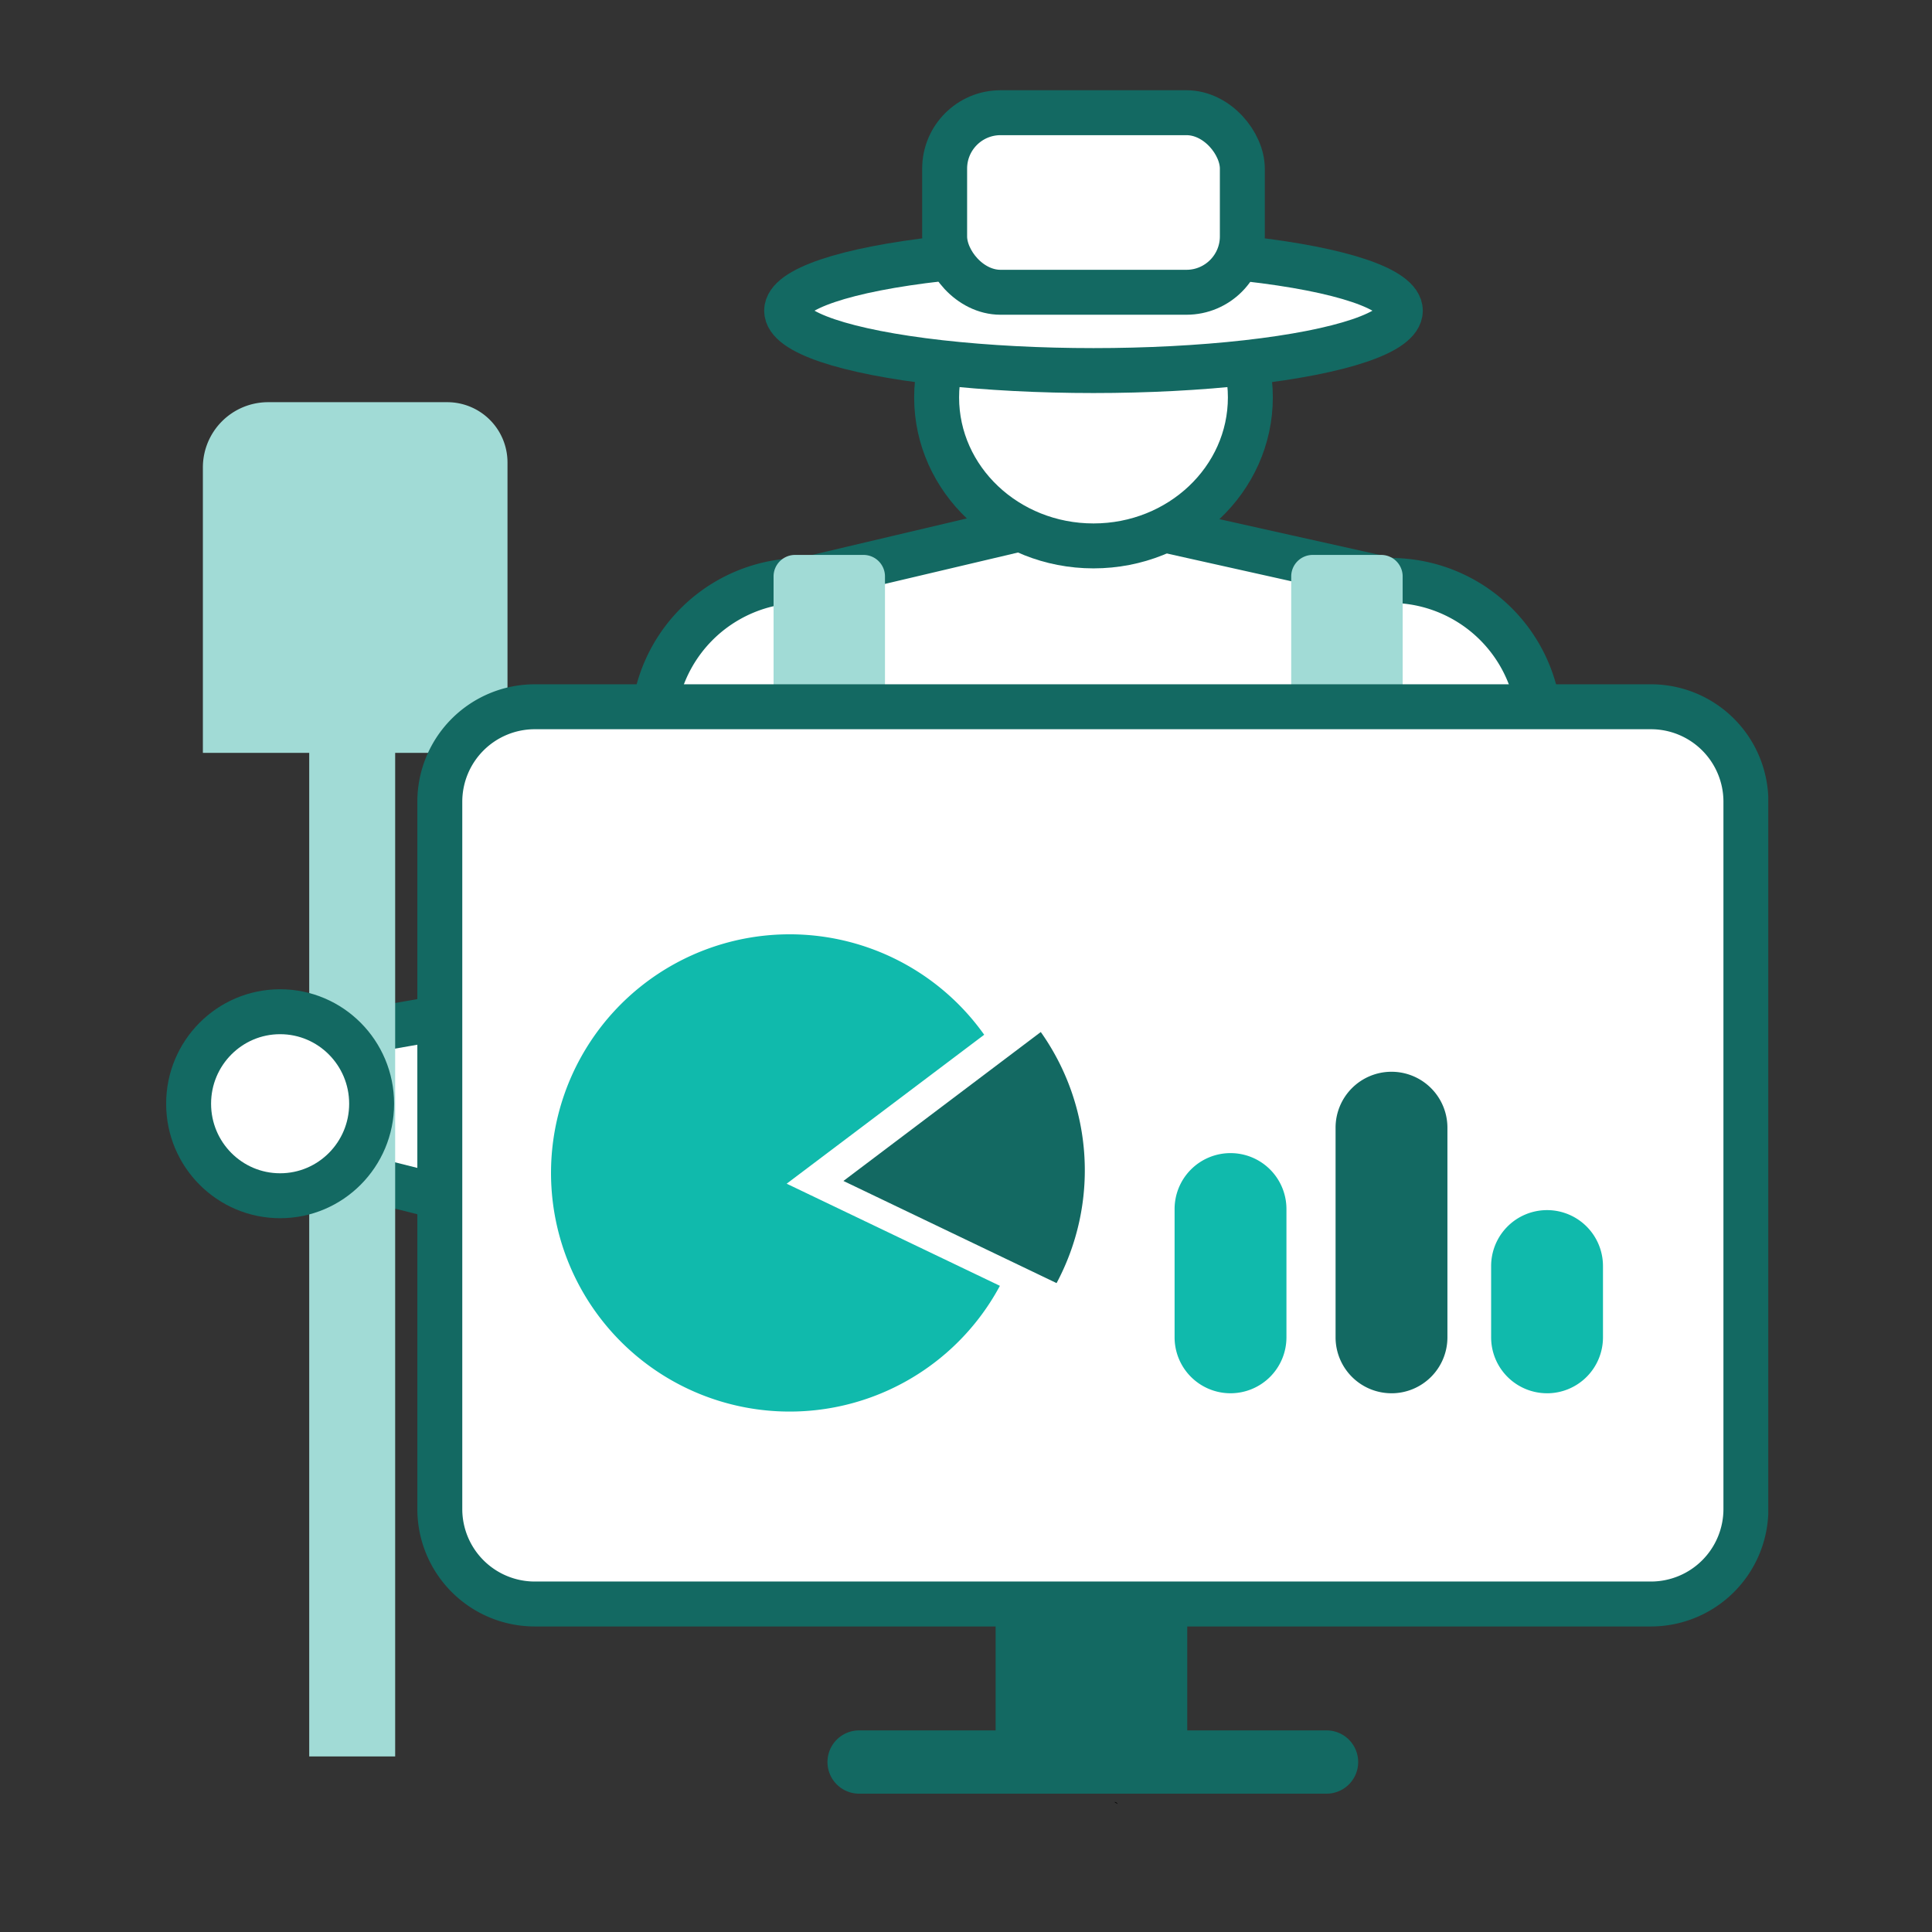 <svg xmlns="http://www.w3.org/2000/svg" xmlns:xlink="http://www.w3.org/1999/xlink" width="93" height="93" viewBox="0 0 93 93"><rect x="0" y="0" width="93" height="93" fill="#333333" stroke="none"/><defs><clipPath id="a"><rect width="77.118" height="82.498" transform="translate(0 0)" fill="none"/></clipPath></defs><g transform="translate(-1295 -1648)"><rect width="93" height="93" transform="translate(1295 1648)" fill="none"/><g transform="translate(1303 1652.341)"><path d="M14.088,44.5,5.414,46.02l.413,5.4,8.261,2.076Z" fill="#fff"/><path d="M14.088,44.5,5.414,46.02l.413,5.4,8.261,2.076Z" fill="none" stroke="#136962" stroke-width="2.163"/><g clip-path="url(#a)"><path d="M16.429,31.9H1.766V18.167A3.141,3.141,0,0,1,4.9,15.019h8.638a2.9,2.9,0,0,1,2.891,2.906Z" fill="#a1dbd6"/><rect width="4.137" height="53.425" transform="translate(6.885 26.783)" fill="#a1dbd6"/><path d="M9.889,48.789A4.405,4.405,0,1,1,5.484,44.36a4.417,4.417,0,0,1,4.405,4.429" fill="#fff"/><ellipse cx="4.405" cy="4.429" rx="4.405" ry="4.429" transform="translate(1.079 44.36)" fill="none" stroke="#136962" stroke-width="2.163"/><path d="M58.955,45.191H30.595a7.178,7.178,0,0,1-7.159-7.2V30.8a7.178,7.178,0,0,1,7.159-7.2l13.781-3.252L58.955,23.6a7.178,7.178,0,0,1,7.159,7.2v7.2a7.178,7.178,0,0,1-7.159,7.2" fill="#fff"/><path d="M58.955,45.191H30.595a7.178,7.178,0,0,1-7.159-7.2V30.8a7.178,7.178,0,0,1,7.159-7.2l13.781-3.252L58.955,23.6a7.178,7.178,0,0,1,7.159,7.2v7.2A7.178,7.178,0,0,1,58.955,45.191Z" fill="none" stroke="#136962" stroke-width="2.163"/><path d="M33.569,42.717h-3.3a1.035,1.035,0,0,1-1.032-1.038V23.409a1.035,1.035,0,0,1,1.032-1.038h3.3A1.035,1.035,0,0,1,34.6,23.409v18.27a1.035,1.035,0,0,1-1.032,1.038" fill="#a1dbd6"/><path d="M58.487,42.717h-3.3a1.035,1.035,0,0,1-1.032-1.038V23.409a1.035,1.035,0,0,1,1.032-1.038h3.3a1.035,1.035,0,0,1,1.032,1.038v18.27a1.035,1.035,0,0,1-1.032,1.038" fill="#a1dbd6"/><path d="M71.48,72.87H17.729a4.571,4.571,0,0,1-4.558-4.584V34.263a4.571,4.571,0,0,1,4.558-4.584H71.48a4.572,4.572,0,0,1,4.56,4.584V68.286a4.572,4.572,0,0,1-4.56,4.584" fill="#fff"/><path d="M4.572,0H58.3a4.571,4.571,0,0,1,4.571,4.571V38.619A4.572,4.572,0,0,1,58.3,43.19H4.572A4.572,4.572,0,0,1,0,38.619V4.572A4.572,4.572,0,0,1,4.572,0Z" transform="translate(13.171 29.68)" fill="none" stroke="#136962" stroke-width="2.163"/><path d="M55.894,82H33.316a1.523,1.523,0,0,1,0-3.045H55.894a1.523,1.523,0,0,1,0,3.045" fill="#136962"/><rect width="9.224" height="8.166" transform="translate(39.925 71.902)" fill="#136962"/><path d="M45.716,82.415a.161.161,0,0,0-.078-.011q.083.046.162.094a.167.167,0,0,0-.084-.083"/><path d="M39.376,45.468a11.487,11.487,0,1,0,.756,12.086L29.868,52.638Z" fill="#10baac"/><path d="M42.1,45.337,32.6,52.506,42.86,57.423A11.518,11.518,0,0,0,42.1,45.337" fill="#136962"/><path d="M51.241,62.726h-.016a2.692,2.692,0,0,1-2.684-2.7v-6.16a2.691,2.691,0,0,1,2.684-2.7h.016a2.691,2.691,0,0,1,2.684,2.7v6.16a2.692,2.692,0,0,1-2.684,2.7" fill="#10baac"/><path d="M58.99,62.726h-.016a2.692,2.692,0,0,1-2.684-2.7V49.95a2.692,2.692,0,0,1,2.684-2.7h.016a2.692,2.692,0,0,1,2.684,2.7V60.027a2.692,2.692,0,0,1-2.684,2.7" fill="#136962"/><path d="M66.478,62.726h-.016a2.692,2.692,0,0,1-2.684-2.7V56.61a2.692,2.692,0,0,1,2.684-2.7h.016a2.692,2.692,0,0,1,2.684,2.7v3.417a2.692,2.692,0,0,1-2.684,2.7" fill="#10baac"/><path d="M52.189,14.789a7.563,7.563,0,0,1-15.1,0,7.563,7.563,0,0,1,15.1,0" fill="#fff"/><ellipse cx="7.551" cy="7.148" rx="7.551" ry="7.148" transform="translate(37.086 7.641)" fill="none" stroke="#136962" stroke-width="2.163"/><path d="M59.409,10.615c0,1.592-6.613,2.882-14.771,2.882s-14.771-1.29-14.771-2.882,6.613-2.882,14.771-2.882,14.771,1.29,14.771,2.882" fill="#fff"/><ellipse cx="14.771" cy="2.882" rx="14.771" ry="2.882" transform="translate(29.866 7.733)" fill="none" stroke="#136962" stroke-width="2.163"/><path d="M49.117,9.728H40.156a2.692,2.692,0,0,1-2.684-2.7V3.783a2.692,2.692,0,0,1,2.684-2.7h8.962a2.692,2.692,0,0,1,2.684,2.7V7.03a2.692,2.692,0,0,1-2.684,2.7" fill="#fff"/><rect width="14.33" height="8.644" rx="2.691" transform="translate(37.472 1.084)" fill="none" stroke="#136962" stroke-width="2.163"/></g></g></g></svg>